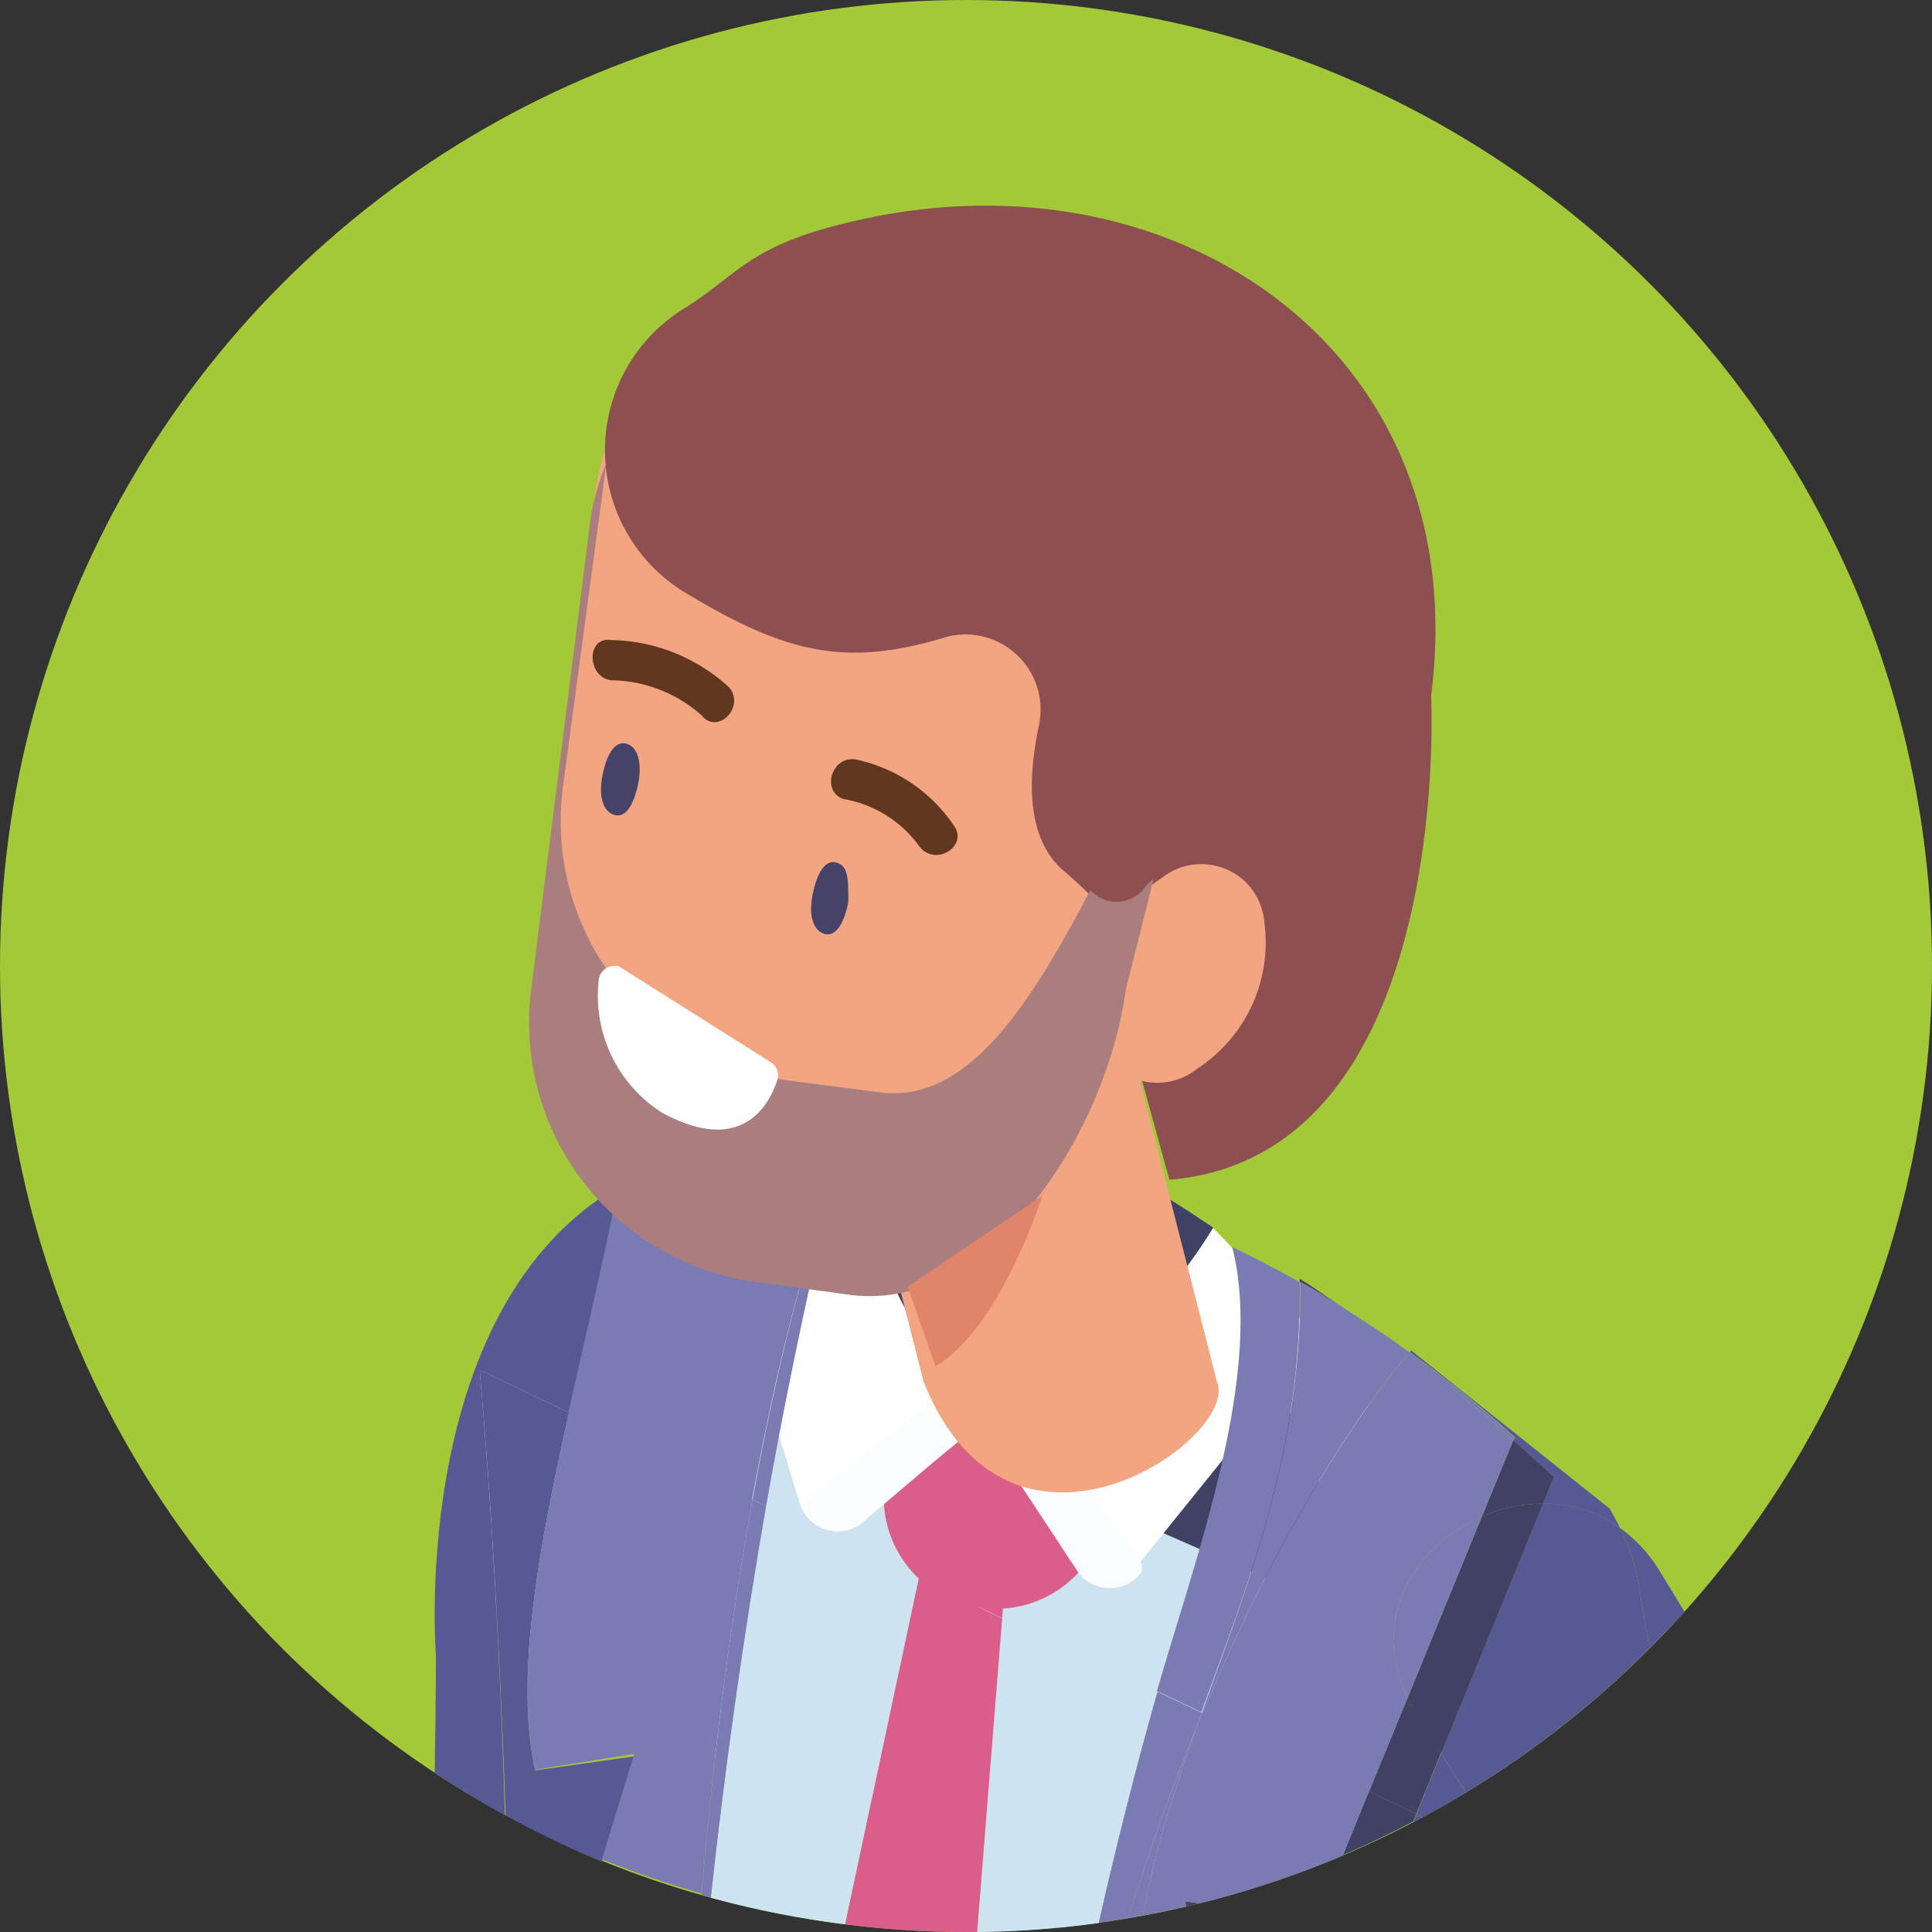 <svg xmlns="http://www.w3.org/2000/svg" viewBox="0 0 110 110"><rect x="0" y="0" width="110" height="110" fill="#333333" stroke="none"/><defs><style>.cls-1{fill:#a3c939;}.cls-2{fill:#cde3ef;}.cls-3{fill:#f3a480;}.cls-4{fill:#414065;}.cls-5{fill:#db5d89;}.cls-6{fill:#fff;}.cls-7{fill:#fcfdff;}.cls-8{fill:#575995;}.cls-9{fill:#7b7bb4;}.cls-10{fill:#8d4f50;}.cls-11{fill:#454468;}.cls-12{fill:#61371f;}.cls-13{fill:#aa7e7e;}.cls-14{fill:none;}.cls-15{fill:#e0846a;}</style></defs><title>icon_staff01-2</title><g id="レイヤー_2" data-name="レイヤー 2"><g id="変更点"><circle id="楕円形_644-12" data-name="楕円形 644-12" class="cls-1" cx="55" cy="55" r="55"/><path class="cls-2" d="M64.33,71.91C53,65.14,38.14,62.43,30,72.81c-3.39,4.52-3.16,7.22-2.94,13.32A13.77,13.77,0,0,0,37,99l30.24,8.42L81.32,82.1Z"/><path id="パス_82933" data-name="パス 82933" class="cls-3" d="M48.52,72.59l-5.19-.68A14.9,14.9,0,0,1,30.46,55.23v0l3.38-26.86A14.89,14.89,0,0,1,50.53,15.48h0l5.19.68A14.9,14.9,0,0,1,68.62,32.84v0L66.81,52.5C65.68,60.62,56.65,73.72,48.52,72.59Z"/><path id="パス_82912" data-name="パス 82912" class="cls-4" d="M78.54,92.68,44,77.55,48.3,63.11c8.8-.23,13.32,1.8,20.76,6.77Z"/><path id="パス_82926" data-name="パス 82926" class="cls-5" d="M56,91.55h0a6.33,6.33,0,0,0,7-5.42l.68-5.64a9.49,9.49,0,0,1-12.42-2.71l-.9,6.77a6.32,6.32,0,0,0,5.57,7Z"/><path id="パス_82928" data-name="パス 82928" class="cls-6" d="M58,79.13s-6.54.46-8.57-11.06H44.91c-.67.45-1.8.23-2.25,4.29a17.46,17.46,0,0,0,.9,6.77l2,6.55a2.26,2.26,0,0,0,2.88,1.38,2.41,2.41,0,0,0,.51-.25Z"/><path id="パス_82929" data-name="パス 82929" class="cls-7" d="M58.23,79.13a6.64,6.64,0,0,1-3.16-.9l-9.25,7.22v.45a2,2,0,0,0,2.67,1,2.1,2.1,0,0,0,.26-.13Z"/><path id="パス_82930" data-name="パス 82930" class="cls-6" d="M54.62,78.91s7.67,2,14.45-9l5.41,5.64c.45.9.45.9-.22,1.81L65,88.84a2.48,2.48,0,0,1-3.46.6,2.44,2.44,0,0,1-.6-.6Z"/><path id="パス_82931" data-name="パス 82931" class="cls-7" d="M54.39,78.91H58l7,10.15v.46a2.26,2.26,0,0,1-3.16.45,2.4,2.4,0,0,1-.45-.45Z"/><path class="cls-2" d="M43.62,85.75q-1.95,11.09-3.15,22.3a55.35,55.35,0,0,0,7.65,1.51l4.19-19.69Z"/><path class="cls-2" d="M57.06,92.13,55.63,110a54.6,54.6,0,0,0,6.93-.51c1-4.41,2.1-8.8,3.34-13.15Z"/><path class="cls-8" d="M80.64,103.31l.35.17c.83-.45,1.66-.92,2.47-1.41l-1.4-2.26Z"/><path class="cls-8" d="M86.16,82c.78.69,1.56,1.38,2.32,2.1l-.62,1.51A7.31,7.31,0,0,1,92.24,87c-.19-.38-.38-.75-.6-1.11l-11.29-9-.09.1a60.18,60.18,0,0,1,6,4.86Z"/><path class="cls-8" d="M80.46,103.75l.53-.27-.35-.17Z"/><path class="cls-8" d="M47.92,65.22c-.29,1.17-.54,2.34-.81,3.51C49.19,68.54,71.83,66.33,47.92,65.22Z"/><path class="cls-8" d="M27.31,78l5.09,2.42c1-4.26,2-8.63,2.81-12.8l2.48-1.24C23,71.94,24.82,94.26,24.82,94.26s0,2.51-.07,6.67c1.31.86,2.65,1.68,4,2.43C28.48,94.47,28,85.8,27.31,78Z"/><path class="cls-8" d="M30.47,100.8c-1.17-5.24.2-12.64,1.93-20.38L27.31,78c.69,7.8,1.17,16.47,1.48,25.36A56,56,0,0,0,34.27,106l1.84-6Z"/><path class="cls-8" d="M92.24,87a12.86,12.86,0,0,1,1.2,4.09l.48,2.76c.67-.68,1.32-1.37,2-2.07l-1.53-2.5A8.31,8.31,0,0,0,92.24,87Z"/><path class="cls-8" d="M92.24,87a7.31,7.31,0,0,0-4.38-1.4l-5.8,14.2,1.4,2.26a55.14,55.14,0,0,0,10.46-8.21l-.48-2.76A12.86,12.86,0,0,0,92.24,87Z"/><path class="cls-4" d="M74,72.81V73c.79.44,1.55.92,2.33,1.39C75.58,73.85,74.82,73.31,74,72.81Z"/><path class="cls-4" d="M80.15,96.65,77.94,102l2.7,1.27,1.42-3.5-1.48-2.39C80.42,97.16,80.28,96.9,80.15,96.65Z"/><path class="cls-4" d="M86.16,82l-1.79,4.35a8.78,8.78,0,0,1,3.49-.74l.62-1.51C87.72,83.38,86.94,82.69,86.16,82Z"/><path class="cls-4" d="M77.94,102l-1.48,3.61c1.36-.57,2.69-1.22,4-1.9l.18-.44Z"/><path class="cls-4" d="M67.54,108.55l.75-.18-.81-.12Z"/><path class="cls-4" d="M84.37,86.35l-4.22,10.3c.13.25.27.51.43.77l1.48,2.39,5.8-14.2A8.78,8.78,0,0,0,84.37,86.35Z"/><polygon class="cls-5" points="57.33 88.84 52.81 87.48 52.31 89.87 57.06 92.13 57.33 88.84"/><path class="cls-5" d="M52.31,89.87l-4.19,19.69A55.86,55.86,0,0,0,55,110l.63,0,1.43-17.85Z"/><path class="cls-9" d="M47.92,65.22c.13-.55.24-1.11.38-1.66-4.56,0-6.59.81-10.61,2.82A20.91,20.91,0,0,1,46,65.14Z"/><path class="cls-9" d="M42.85,85.38l.77.37c1-5.7,2.19-11.37,3.49-17l-.17,0S44.91,74,42.85,85.38Z"/><path class="cls-9" d="M42.85,85.38c-1.06,5.83-2.12,13.28-2.91,22.51l.53.16q1.22-11.2,3.15-22.3Z"/><path class="cls-9" d="M46.94,68.75l.17,0c.27-1.17.52-2.34.81-3.51L46,65.14a20.91,20.91,0,0,0-8.35,1.24l-2.48,1.24c-.8,4.17-1.86,8.54-2.81,12.8l10.45,5C44.91,74,46.94,68.75,46.94,68.75Z"/><path class="cls-9" d="M42.85,85.38l-10.45-5c-1.73,7.74-3.1,15.14-1.93,20.38l5.64-.9-1.84,6a54.06,54.06,0,0,0,5.67,1.94C40.73,98.66,41.79,91.21,42.85,85.38Z"/><path class="cls-9" d="M74,73c-1.26-.7-2.53-1.37-3.84-2,1.81,7.22-2,17.38-4.29,25.28v0l2.53,1.2C71.13,90,74.15,82.41,74,73Z"/><path class="cls-9" d="M80.26,77q-1.91-1.38-3.9-2.61,1.94,1.3,3.8,2.72Z"/><path class="cls-9" d="M68.15,98.28l.28-.76-2.53-1.2c-1.24,4.35-2.34,8.74-3.34,13.15.56-.08,1.12-.16,1.68-.26C65.5,105.17,66.82,101.53,68.15,98.28Z"/><path class="cls-9" d="M86.16,82l.06-.16a60.18,60.18,0,0,0-6-4.86l-.1.11Q83.27,79.41,86.16,82Z"/><path class="cls-9" d="M68.15,98.28c-1.33,3.25-2.65,6.89-3.91,10.93l.81-.14c.22-.95.4-1.9.63-2.85C66.35,103.51,67.23,100.89,68.15,98.28Z"/><path class="cls-9" d="M68.47,97.54c5.34-12.78,10.66-19.26,11.69-20.45q-1.86-1.41-3.8-2.72c-.78-.47-1.54-1-2.33-1.39.12,9.43-2.9,17-5.6,24.54Z"/><path class="cls-9" d="M68.43,97.52l-.28.76.32-.74Z"/><path class="cls-9" d="M84.37,86.35,86.16,82q-2.89-2.58-6-4.91c-1,1.19-6.35,7.67-11.69,20.45l9.47,4.5,2.21-5.39C77.92,92.14,80.59,88,84.37,86.35Z"/><path class="cls-9" d="M68.15,98.28c-.92,2.61-1.8,5.23-2.47,7.94-.23,1-.41,1.9-.63,2.85.84-.16,1.66-.33,2.49-.52l-.06-.3.81.12a54,54,0,0,0,8.17-2.72L77.94,102l-9.47-4.5Z"/><path class="cls-9" d="M80.15,96.65l4.22-10.3C80.59,88,77.92,92.14,80.15,96.65Z"/><path id="パス_82916" data-name="パス 82916" class="cls-3" d="M52.59,78.68,46.27,53.85,64.1,58.37l5.19,20.31C70.64,81.84,57.55,91.1,52.59,78.68Z"/><path id="パス_82934" data-name="パス 82934" class="cls-10" d="M53.94,36.25c-5.86,1.8-9.25.9-14.9-2.49a9.48,9.48,0,0,1,0-16.25c3.16-2,3.62-3.61,9.94-5C67,8.48,84,20,81.48,39.63c0,0,1.36,26.18-14.9,27.54L64.33,59s2.93-1.35,0-5.41a24.28,24.28,0,0,0-3.84-4.07c-2-1.8-2-5-1.36-8.12A4.28,4.28,0,0,0,56,36.25,4.22,4.22,0,0,0,53.94,36.25Z"/><path id="パス_82935" data-name="パス 82935" class="cls-3" d="M68.16,60.85a3.62,3.62,0,0,1-5.08-.54,3.57,3.57,0,0,1-.78-1.94A8.58,8.58,0,0,1,66.13,50a3.62,3.62,0,0,1,5.08.54,3.68,3.68,0,0,1,.78,2A8.57,8.57,0,0,1,68.16,60.85Z"/><path id="パス_82936" data-name="パス 82936" class="cls-11" d="M48.3,51.37c-.23,1.13-.68,2-1.36,1.8s-.9-1.12-.67-2.25.67-2,1.35-1.81S48.3,50,48.3,51.37Z"/><path id="パス_82937" data-name="パス 82937" class="cls-11" d="M36.34,44.6c-.23,1.13-.68,2-1.36,1.8s-.9-1.13-.68-2.25.68-2,1.36-1.81S36.56,43.47,36.34,44.6Z"/><path id="パス_82938" data-name="パス 82938" class="cls-12" d="M48.07,45.5a6.72,6.72,0,0,1,4.29,2.71c.9,1.13,2.71,0,2-1.13a9,9,0,0,0-5.64-3.84c-1.36-.22-2,1.81-.68,2.26Z"/><path id="パス_82939" data-name="パス 82939" class="cls-12" d="M34.76,38.73a7.91,7.91,0,0,1,5.19,2c.9,1.13,2.48-.45,1.58-1.58a10.21,10.21,0,0,0-6.77-2.71C33.4,36.25,33.4,38.5,34.76,38.73Z"/><path id="パス_82940" data-name="パス 82940" class="cls-13" d="M32.05,44.82a14.89,14.89,0,0,0,12.84,16.7h0l5.19.67c5,.68,8.58-5,12-11.51h0a2,2,0,0,0,2.87.11,1.93,1.93,0,0,0,.29-.34l.45-.45L64.1,56.33C63,64.46,56.42,74.84,48.3,73.71L43.11,73A14.91,14.91,0,0,1,30.24,56.35v0l3.39-26.86a14.6,14.6,0,0,1,.9-3.16Z"/><path id="パス_82941" data-name="パス 82941" class="cls-6" d="M35.21,55l8.58,5.42a.9.9,0,0,1,.45,1.13c-.46,1.35-2,4.28-6.55,1.8a7.89,7.89,0,0,1-3.61-7.45A.9.9,0,0,1,35,55,1.15,1.15,0,0,1,35.21,55Z"/><circle class="cls-14" cx="55" cy="55" r="55"/><path id="パス_82920" data-name="パス 82920" class="cls-15" d="M51.68,73.26l7.68-5.19s-2.48,7.68-6.1,9.71Z"/></g></g></svg>